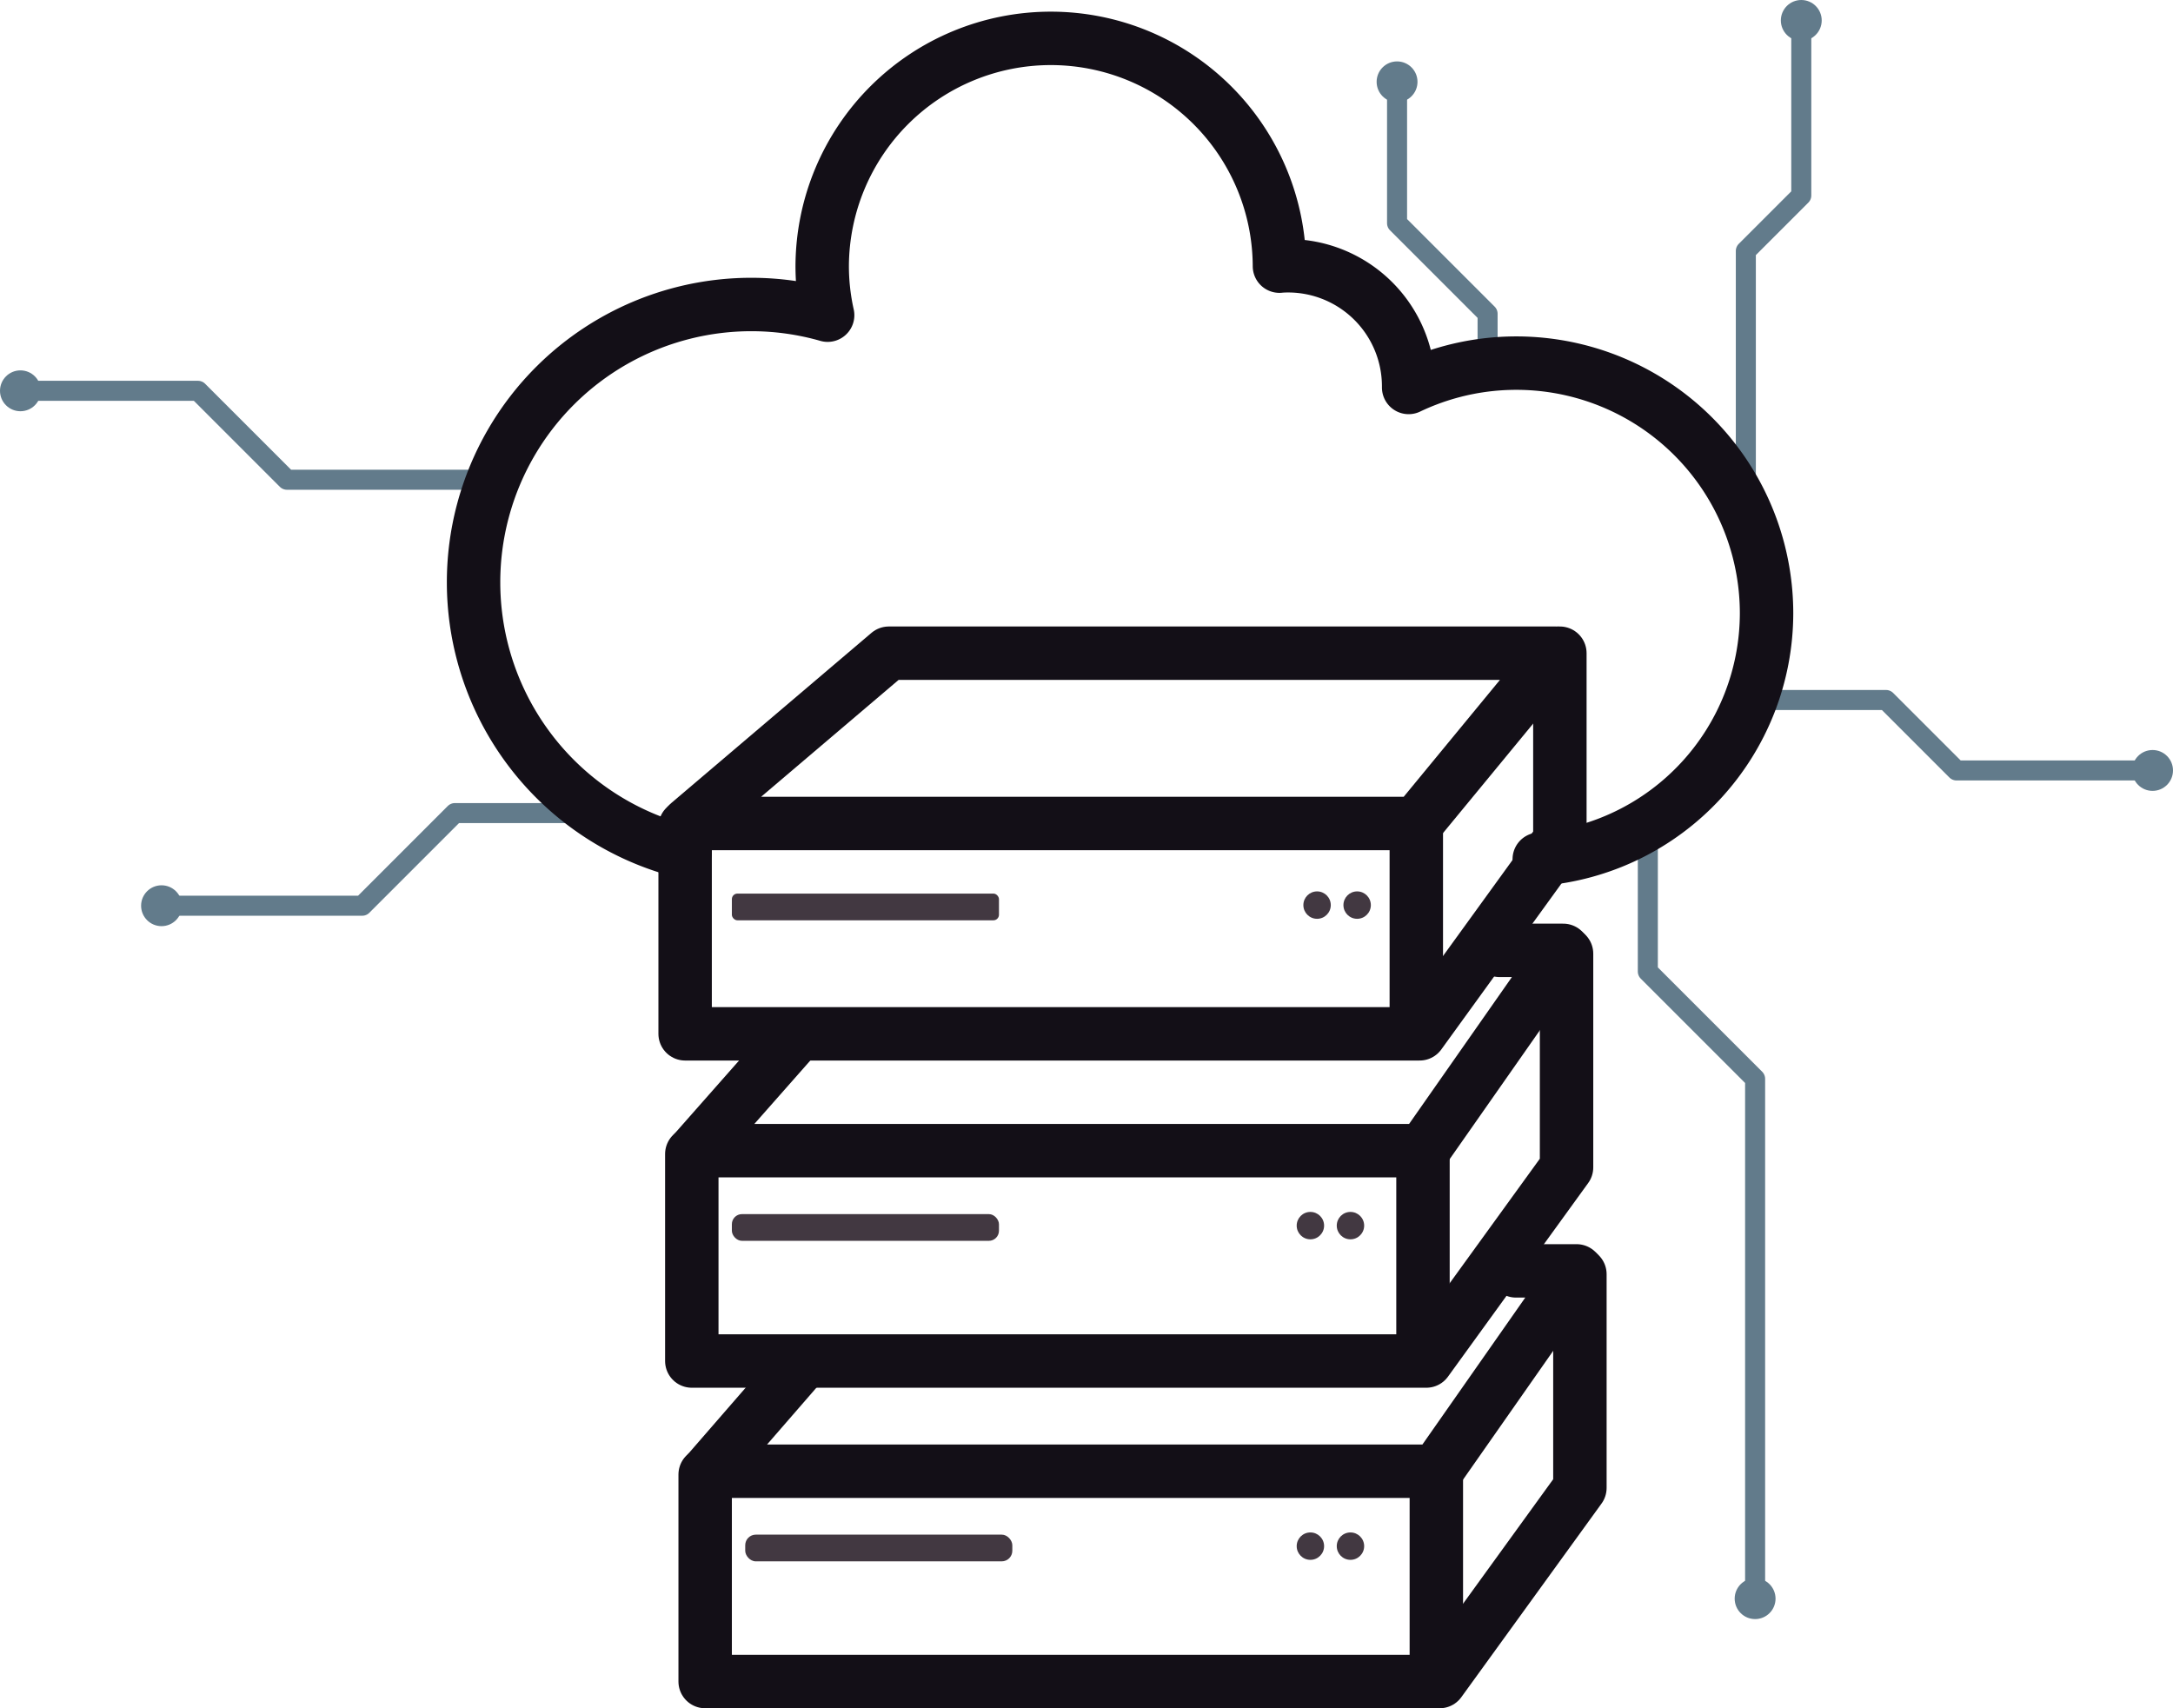 <svg xmlns="http://www.w3.org/2000/svg" viewBox="0 0 325.424 255.821"><defs><style>.cls-1,.cls-3{fill:none;stroke-linecap:round;stroke-linejoin:round;}.cls-1{stroke:#130f17;stroke-width:8px;}.cls-2{fill:#423841;}.cls-3{stroke:#627b8b;stroke-width:3px;}.cls-4{fill:#627b8b;}</style></defs><title>HyperV</title><g id="Layer_2" data-name="Layer 2"><g id="Hyper_V_Icon" data-name="Hyper V Icon"><polyline class="cls-1" points="102.603 123.821 102.603 154.821 212.603 154.821 233.603 125.821 233.603 97.821"/><polygon class="cls-1" points="103.103 123.321 212.103 123.321 233.103 97.821 133.103 97.821 103.103 123.321"/><line class="cls-1" x1="212.103" y1="123.321" x2="212.103" y2="154.321"/><polyline class="cls-1" points="103.603 172.821 103.603 203.821 213.603 203.821 234.603 174.821 234.603 142.821"/><polyline class="cls-1" points="119.103 155.321 104.103 172.321 213.103 172.321 234.103 142.321 224.561 142.321"/><line class="cls-1" x1="213.103" y1="172.321" x2="213.103" y2="203.321"/><polyline class="cls-1" points="105.603 220.821 105.603 251.821 215.603 251.821 236.603 222.821 236.603 190.821"/><polyline class="cls-1" points="120.05 204.268 106.103 220.321 215.103 220.321 236.103 190.321 227.029 190.321"/><line class="cls-1" x1="215.103" y1="220.321" x2="215.103" y2="251.321"/><circle class="cls-2" cx="197.242" cy="135.544" r="2.052"/><circle class="cls-2" cx="203.242" cy="135.544" r="2.052"/><circle class="cls-2" cx="196.242" cy="183.544" r="2.052"/><circle class="cls-2" cx="202.242" cy="183.544" r="2.052"/><circle class="cls-2" cx="196.242" cy="231.544" r="2.052"/><circle class="cls-2" cx="202.242" cy="231.544" r="2.052"/><polyline class="cls-3" points="222.778 54.599 222.778 46.984 209.221 33.427 209.221 12.256"/><polyline class="cls-3" points="261.453 71.845 261.453 37.579 269.756 29.276 269.756 3.06"/><polyline class="cls-3" points="246.776 126.581 246.776 145.495 262.842 161.561 262.842 239.408"/><polyline class="cls-3" points="74.277 71.845 42.973 71.845 29.654 58.526 3.06 58.526"/><polyline class="cls-3" points="265.605 104.828 282.451 104.828 293.002 115.379 322.364 115.379"/><polyline class="cls-3" points="84.649 121.765 68.118 121.765 54.246 135.637 24.19 135.637"/><circle class="cls-4" cx="262.842" cy="239.408" r="3.06"/><circle class="cls-4" cx="322.364" cy="115.379" r="3.06"/><circle class="cls-4" cx="269.756" cy="3.06" r="3.06"/><circle class="cls-4" cx="209.221" cy="12.256" r="3.06"/><circle class="cls-4" cx="3.06" cy="58.526" r="3.06"/><circle class="cls-4" cx="24.19" cy="135.637" r="3.06"/><path class="cls-1" d="M102.6,127.6a41.6,41.6,0,1,1,21.346-80.4,33.76,33.76,0,0,1-.816-7.4,34.239,34.239,0,0,1,68.477,0v.057c.422-.042.858-.057,1.294-.057a18.056,18.056,0,0,1,18.055,18.055v.169a37.479,37.479,0,0,1,53.6,33.8,37.009,37.009,0,0,1-34.04,36.848"/><rect class="cls-2" x="109.603" y="133.821" width="40" height="4" rx="0.83"/><rect class="cls-2" x="109.603" y="181.821" width="40" height="4" rx="1.511"/><rect class="cls-2" x="111.603" y="229.821" width="40" height="4" rx="1.585"/></g></g></svg>